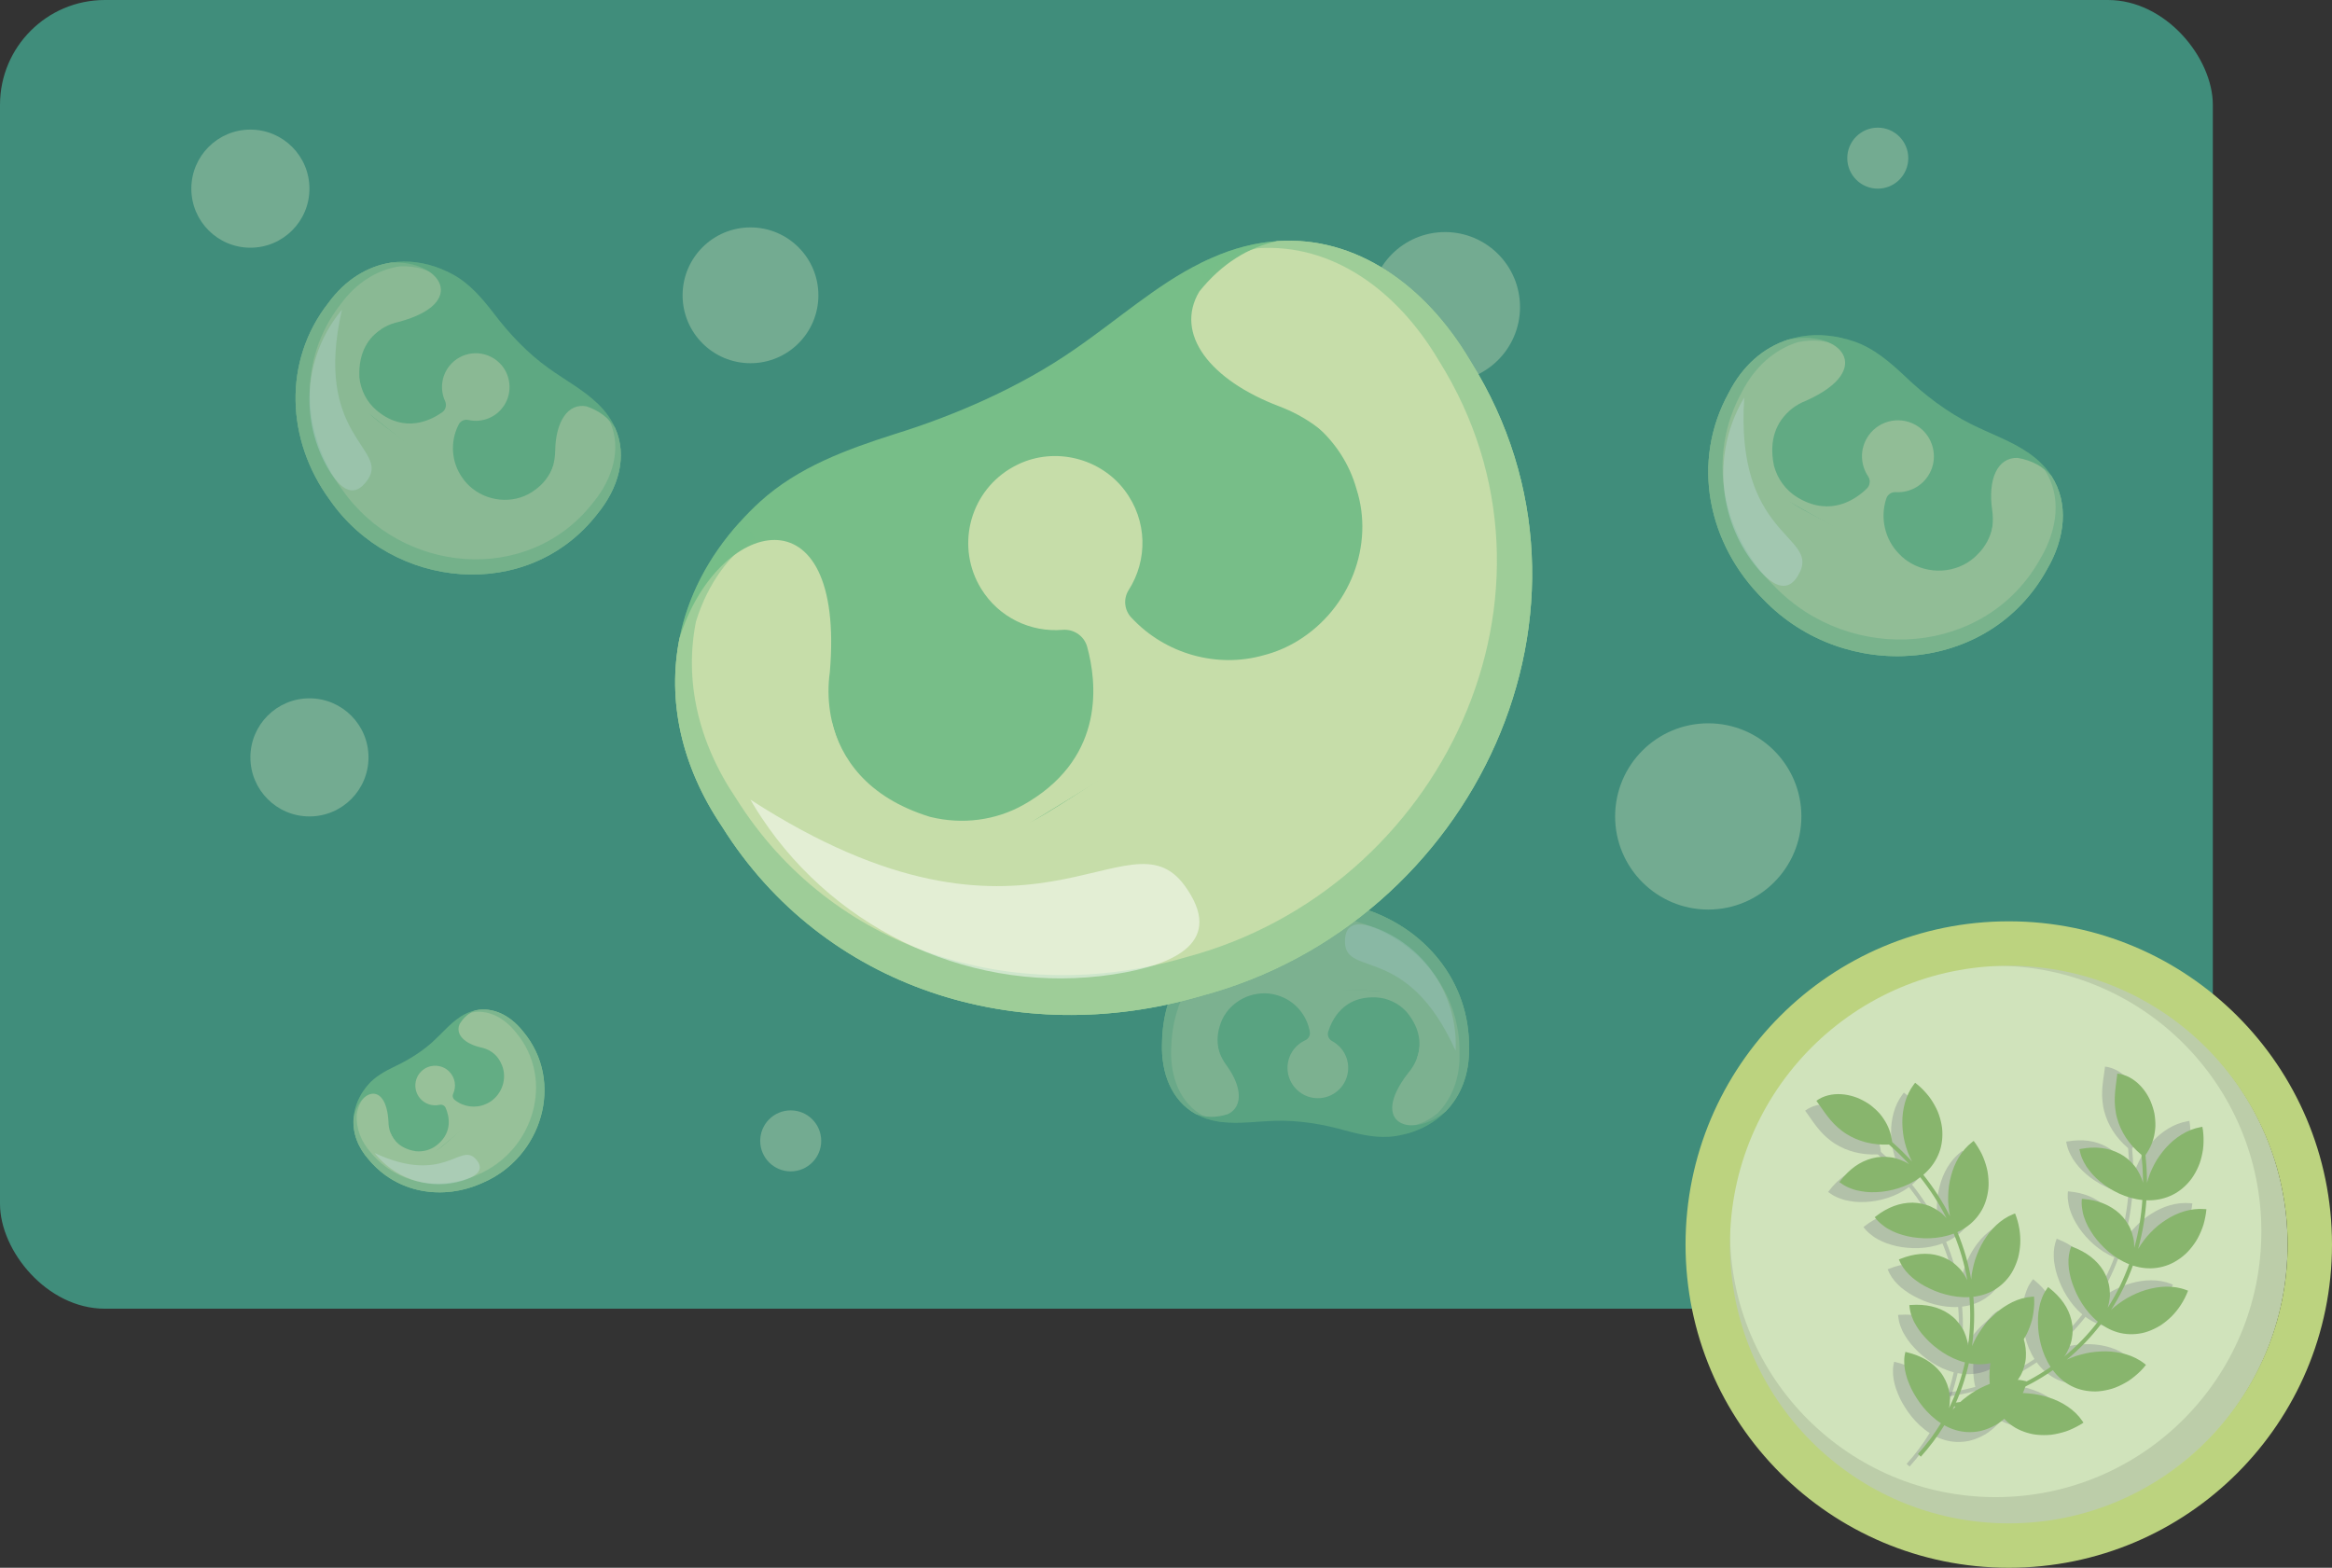 <?xml version="1.0" encoding="UTF-8"?>
<svg xmlns="http://www.w3.org/2000/svg" width="706.225" height="474.793" viewBox="0 0 706.225 474.793">
  <rect x="0" y="0" width="706.225" height="474.793" fill="#333333" stroke="none"/>
  <g isolation="isolate">
    <g id="uuid-8219d2c0-b0fb-4e25-9db0-9dd5bfc4fc57" data-name="Capa 2">
      <g id="uuid-6f3b40b7-0932-4940-95c5-bba6e31a41c2" data-name="Capa 1">
        <g>
          <rect width="670.137" height="396.338" rx="31.757" ry="31.757" fill="#408d7b" stroke-width="0"/>
          <g>
            <circle cx="517.33" cy="247.256" r="28.204" fill="#d0e3bb" opacity=".35" stroke-width="0"/>
            <circle cx="227.279" cy="89.434" r="20.564" fill="#d0e3bb" opacity=".35" stroke-width="0"/>
            <circle cx="93.713" cy="229.37" r="17.885" fill="#d0e3bb" opacity=".35" stroke-width="0"/>
            <circle cx="75.828" cy="57.134" r="17.885" fill="#d0e3bb" opacity=".35" stroke-width="0"/>
            <circle cx="239.46" cy="345.512" r="9.239" fill="#d0e3bb" opacity=".35" stroke-width="0"/>
            <circle cx="568.668" cy="47.895" r="9.239" fill="#d0e3bb" opacity=".35" stroke-width="0"/>
            <circle cx="437.621" cy="92.987" r="22.705" fill="#d0e3bb" opacity=".35" stroke-width="0"/>
          </g>
          <g>
            <circle cx="607.431" cy="376.906" r="85.348" fill="#d0e3bb" stroke-width="0"/>
            <circle cx="606.351" cy="374.92" r="87.335" fill="#000" opacity=".1" stroke-width="0"/>
            <circle cx="604.365" cy="372.933" r="80.468" fill="#d0e3bb" stroke-width="0"/>
            <path d="M608.338,279.019c-54.061,0-97.887,43.825-97.887,97.887s43.826,97.887,97.887,97.887,97.887-43.825,97.887-97.887-43.826-97.887-97.887-97.887ZM608.338,461.348c-46.636,0-84.441-37.806-84.441-84.441s37.806-84.441,84.441-84.441,84.441,37.805,84.441,84.441-37.806,84.441-84.441,84.441Z" fill="#bcd37f" stroke-width="0"/>
            <g>
              <g mix-blend-mode="multiply" opacity=".2">
                <path d="M553.638,361.001c.789.555,1.57,1.083,2.436,1.478.216.099.435.193.659.279.226.084.451.167.669.256.444.17.903.314,1.376.435.474.121.962.218,1.463.294.486.091.981.164,1.491.213.509.049,1.031.077,1.563.085.532.007,1.079-.011,1.608-.024,1.07-.039,2.178-.161,3.304-.364.563-.102,1.13-.225,1.7-.368.561-.137,1.119-.291,1.68-.47,2.241-.716,4.485-1.784,6.524-3.305,3.061,3.845,5.742,7.993,7.964,12.374-.338-.376-.688-.734-1.05-1.071-.181-.169-.364-.333-.551-.491-.197-.153-.396-.301-.598-.444-.806-.572-1.649-1.061-2.514-1.461-.425-.205-.886-.369-1.346-.514-.46-.145-.923-.268-1.389-.369-.934-.2-1.869-.314-2.817-.328-1.934-.005-3.852.348-5.702,1.038-1.847.686-3.636,1.715-5.328,3.02l-.443.342h0c.571.768,1.209,1.453,1.952,2.043.707.612,1.468,1.158,2.332,1.619.441.226.849.46,1.297.667.445.208.908.399,1.389.573.475.177.995.324,1.481.477.493.15,1.002.284,1.526.401,1.044.235,2.163.397,3.293.5,1.112.11,2.269.148,3.45.102,2.361-.092,4.822-.51,7.201-1.414,1.886,4.535,3.284,9.276,4.103,14.114-.441-.914-.952-1.771-1.521-2.557-.274-.395-.608-.764-.947-1.115-.339-.351-.69-.684-1.053-.997-1.416-1.261-3.172-2.156-4.973-2.706-1.784-.557-3.776-.722-5.742-.56-1.975.162-3.972.665-5.953,1.451l-.52.206h0c.689,1.719,1.698,3.205,3.035,4.534.64.668,1.392,1.292,2.218,1.878.775.588,1.642,1.137,2.586,1.645.465.256.979.495,1.455.735.485.238.988.465,1.507.678,1.038.427,2.14.802,3.288,1.109.574.153,1.161.289,1.755.406.584.117,1.179.215,1.784.288,1.21.147,2.456.201,3.726.131.425,4.89.286,9.829-.4,14.69-.026-.25-.054-.498-.094-.744-.05-.247-.104-.493-.164-.735-.12-.485-.26-.96-.419-1.423s-.338-.914-.534-1.351c-.188-.436-.452-.863-.701-1.272-.513-.819-1.093-1.576-1.734-2.261-.161-.171-.321-.338-.494-.501-.177-.162-.358-.32-.542-.473-.368-.306-.75-.594-1.143-.863-.787-.537-1.622-.997-2.499-1.376-.439-.19-.885-.36-1.346-.51-.47-.149-.948-.279-1.433-.389-1.942-.441-4.003-.565-6.13-.419l-.558.038h0c.026.452.118.894.185,1.336.064.442.161.878.289,1.31.125.432.294.859.469,1.283.155.424.339.846.552,1.264s.453.834.719,1.247c.275.413.509.82.805,1.227.57.811,1.258,1.613,1.994,2.394.708.776,1.505,1.535,2.376,2.262.866.726,1.833,1.426,2.799,2.06,1.964,1.272,4.203,2.346,6.667,2.981-1.072,4.789-2.691,9.458-4.844,13.865.439-1.958.295-3.99-.108-5.826-.235-.932-.587-1.839-.997-2.686-.207-.425-.434-.837-.68-1.236-.244-.398-.507-.782-.814-1.16-1.197-1.505-2.67-2.767-4.362-3.764-1.681-.996-3.639-1.745-5.704-2.246l-.544-.132h0l-.064.334-.077.328c-.048.219-.086.439-.117.659-.061.442-.09.888-.087,1.339.018.457-.008.891.029,1.343.03.45.09.905.176,1.367.043.231.094.464.15.697.042.227.09.455.146.685.11.46.247.926.407,1.398.16.471.346.949.55,1.429.182.468.387.94.614,1.416.454.951.994,1.916,1.612,2.877.593.945,1.249,1.877,1.995,2.791,1.488,1.823,3.285,3.552,5.425,4.932-2.024,3.318-4.352,6.444-6.964,9.321l.884.819c2.67-2.94,5.048-6.133,7.113-9.519,2.218,1.241,4.59,1.96,7.053,2.067,1.228.053,2.489-.04,3.735-.297,1.219-.269,2.439-.694,3.641-1.273.601-.289,1.197-.616,1.786-.981.564-.373,1.116-.784,1.659-1.231.542-.447,1.073-.93,1.589-1.446.258-.258.512-.525.763-.799.236-.279.466-.567.692-.862.452-.591.885-1.213,1.297-1.863.404-.652.823-1.325,1.137-2.042.331-.713.636-1.451.914-2.21.139-.38.271-.765.395-1.155.06-.196.12-.392.18-.589.047-.2.095-.4.142-.601h0l-.544-.132c-2.077-.504-4.143-.531-6.209-.247-2.055.288-4.055.899-5.914,1.74-.458.213-.933.432-1.399.666-.465.234-.921.481-1.366.741-.895.519-1.728,1.096-2.545,1.71-1.702,1.202-3.122,2.63-4.506,4.168,2.196-4.495,3.845-9.253,4.938-14.131,2.498.478,4.987.417,7.375-.238,1.209-.324,2.321-.807,3.414-1.43,1.087-.624,2.129-1.394,3.107-2.299.95-.908,1.796-1.958,2.577-3.125.379-.584.774-1.196,1.078-1.84.312-.643.6-1.314.862-2.009.261-.695.496-1.413.701-2.152.185-.74.318-1.502.432-2.279.111-.778.19-1.572.237-2.378.043-.806-.005-1.625-.057-2.451h0l-.558.038c-2.127.146-4.135.747-5.981,1.638-.461.223-.913.465-1.353.722-.449.258-.893.532-1.324.821-.863.578-1.683,1.214-2.453,1.895-.385.341-.757.693-1.116,1.056-.179.181-.355.365-.528.551-.177.187-.355.376-.535.565-.704.763-1.352,1.563-1.938,2.396-.3.415-.553.841-.847,1.27-.285.43-.554.868-.806,1.313-.252.445-.486.898-.702,1.358-.108.23-.211.462-.31.697-.108.233-.219.467-.322.703.699-4.951.84-9.981.408-14.963,1.264-.15,2.487-.426,3.656-.834.584-.204,1.156-.442,1.712-.712.545-.27,1.073-.573,1.582-.908,1.019-.671,1.964-1.476,2.823-2.405.429-.465.837-.961,1.221-1.487.393-.527.706-1.078,1.024-1.66.62-1.163,1.134-2.438,1.53-3.803.348-1.345.562-2.773.652-4.264.129-2.958-.358-6.129-1.572-9.168h0l-.52.206c-1.982.786-3.72,1.967-5.219,3.378-1.507,1.415-2.729,3.041-3.822,4.824-1.075,1.776-1.86,3.649-2.527,5.611-.158.488-.298.978-.42,1.471-.123.493-.218.986-.34,1.491-.222,1.006-.371,2.019-.437,3.038-.836-4.934-2.26-9.76-4.179-14.376,2.315-1.049,4.302-2.529,5.86-4.424.779-.947,1.452-1.996,2.007-3.136.539-1.131.929-2.336,1.204-3.62.136-.641.24-1.3.311-1.974.077-.678.074-1.341.062-2.031-.018-.686-.07-1.385-.156-2.091-.09-.703-.196-1.429-.386-2.122-.362-1.399-.847-2.829-1.501-4.216-.687-1.361-1.498-2.716-2.465-3.997h0l-.443.342c-3.353,2.599-5.433,6.418-6.437,10.338-.267.996-.481,2.014-.619,3.026-.07.507-.122,1.014-.158,1.52-.035.506-.048,1.008-.073,1.527-.035,1.029-.001,2.05.108,3.057.063.5.126,1.006.19,1.518.071.508.162,1.013.273,1.513-2.26-4.457-4.986-8.673-8.096-12.58,1.94-1.645,3.454-3.618,4.454-5.869.25-.562.471-1.143.653-1.735.175-.585.316-1.184.423-1.796.214-1.224.29-2.5.226-3.809-.025-.661-.113-1.303-.232-1.955-.118-.652-.273-1.308-.462-1.967-.19-.657-.413-1.32-.676-1.975-.278-.639-.591-1.277-.938-1.909-.347-.632-.729-1.259-1.143-1.877-.204-.313-.426-.611-.662-.901-.233-.293-.475-.583-.724-.87-1.001-1.143-2.107-2.26-3.402-3.2l-.339.445c-1.291,1.696-2.173,3.592-2.729,5.557-.557,1.969-.828,4.056-.807,6.091.039,2.018.257,4.113.774,6.063.064.245.132.488.205.729.07.245.14.492.21.74.147.491.311.975.492,1.45.359.955.809,1.856,1.265,2.785l-.705-.784-.741-.75-1.482-1.501c-.483-.512-1.021-.966-1.533-1.447l-1.554-1.426c-.294-2.496-1.161-4.944-2.586-7.012-.351-.523-.722-1.041-1.131-1.524-.418-.47-.86-.923-1.323-1.357-.463-.434-.947-.847-1.448-1.239-.509-.38-1.051-.715-1.599-1.038-1.103-.641-2.237-1.193-3.477-1.58-1.237-.395-2.551-.66-3.887-.741-2.672-.17-5.447.458-7.501,2.004h0l.329.454c1.431,2.028,2.626,3.815,3.986,5.406.68.795,1.4,1.536,2.196,2.235.802.689,1.651,1.375,2.559,1.932,3.618,2.264,7.957,3.455,12.922,3.216l1.571,1.44.785.721c.264.237.524.48.769.737l1.497,1.517.749.758c.243.259.475.528.713.792-.826-.568-1.752-.987-2.668-1.338-.46-.174-.923-.326-1.389-.455-.234-.064-.464-.125-.701-.175-.24-.045-.481-.086-.721-.12-1.931-.27-3.817-.217-5.695.291-1.862.488-3.604,1.3-5.224,2.461-1.624,1.163-3.087,2.624-4.379,4.32l-.339.445h0l-.001.002Z" fill="#3e395e" stroke-width="0"/>
              </g>
              <g mix-blend-mode="multiply" opacity=".2">
                <path d="M625.708,345.739c.196.944.404,1.865.766,2.745.089.22.186.438.29.654.107.215.214.43.313.644.207.427.444.847.706,1.259.263.412.552.817.867,1.215.293.399.603.791.942,1.175.338.384.699.761,1.082,1.131.383.369.795.731,1.19,1.082.807.704,1.698,1.372,2.659,1.994.48.311.978.609,1.491.894.503.284,1.016.553,1.548.806,2.124,1.011,4.492,1.766,7.02,2.052-.397,4.899-1.278,9.758-2.655,14.474.011-.505-0-1.006-.033-1.5-.016-.247-.038-.492-.066-.735-.039-.246-.083-.491-.133-.733-.197-.969-.477-1.902-.835-2.785-.17-.44-.394-.876-.63-1.296-.236-.42-.49-.827-.761-1.219-.544-.784-1.149-1.507-1.83-2.166-1.407-1.327-3.049-2.381-4.87-3.143-1.816-.763-3.825-1.236-5.952-1.441l-.557-.054h0c-.108.951-.112,1.887.027,2.826.097.93.279,1.849.594,2.776.167.466.304.916.49,1.374.182.456.39.912.622,1.368.226.454.505.917.754,1.361.257.447.537.892.839,1.336.601.886,1.307,1.769,2.06,2.617.736.841,1.554,1.66,2.447,2.435,1.786,1.548,3.866,2.926,6.221,3.894-1.726,4.598-3.949,9.013-6.661,13.103.304-.968.517-1.943.639-2.906.07-.476.079-.973.072-1.461-.006-.488-.035-.971-.086-1.447-.17-1.888-.839-3.742-1.777-5.375-.92-1.626-2.261-3.109-3.805-4.336-1.552-1.233-3.353-2.232-5.335-3.014l-.52-.205h0c-.673,1.725-.954,3.5-.887,5.384.01.925.131,1.895.334,2.887.163.959.421,1.952.761,2.969.164.504.375,1.03.558,1.531.191.506.403,1.015.636,1.526.465,1.022,1.012,2.049,1.64,3.058.314.505.649,1.005,1.003,1.496.346.485.714.963,1.105,1.431.781.935,1.654,1.827,2.628,2.643-3.035,3.858-6.514,7.366-10.34,10.442.152-.201.301-.4.44-.607.133-.214.261-.431.383-.649.244-.436.467-.878.668-1.325s.379-.897.534-1.351c.162-.447.261-.939.359-1.407.186-.948.28-1.897.282-2.835-.001-.235-.003-.466-.018-.703-.018-.24-.042-.478-.072-.716-.059-.475-.141-.946-.244-1.411-.207-.93-.502-1.837-.881-2.713-.19-.439-.399-.868-.633-1.293-.24-.43-.5-.852-.78-1.264-1.115-1.65-2.534-3.15-4.185-4.498l-.433-.354h0c-.29.348-.526.733-.778,1.101-.256.366-.483.75-.685,1.153-.204.4-.373.827-.535,1.257-.177.415-.331.849-.462,1.299-.131.45-.24.918-.328,1.401-.082.49-.19.947-.252,1.446-.139.981-.186,2.038-.183,3.11-.014,1.051.048,2.149.186,3.275.135,1.122.362,2.294.633,3.417.562,2.272,1.461,4.586,2.824,6.734-4.058,2.76-8.432,5.059-13.018,6.801,1.66-1.128,2.945-2.709,3.906-4.324.466-.841.83-1.742,1.11-2.642.139-.452.256-.908.349-1.366.094-.457.165-.917.2-1.403.156-1.917-.055-3.844-.607-5.729-.545-1.877-1.461-3.762-2.625-5.54l-.306-.468h0l-.275.2-.281.186c-.184.127-.363.261-.537.401-.347.28-.673.586-.979.917-.3.346-.615.644-.897 1-.286.349-.554.722-.806,1.118-.127.198-.249.402-.368.611-.124.194-.245.394-.362.6-.234.411-.454.845-.659,1.298-.206.453-.397.929-.576,1.419-.187.465-.361.951-.521,1.453-.32,1.004-.586,2.078-.792,3.201-.214,1.095-.373,2.224-.454,3.4-.161,2.347-.033,4.838.584,7.308-3.746,1.036-7.583,1.724-11.456,2.036l.085,1.202c3.958-.318,7.877-1.021,11.7-2.079.769,2.422,2.008,4.57,3.731,6.333.86.879,1.843,1.673,2.928,2.338,1.073.638,2.254,1.162,3.527,1.562.636.2,1.295.369,1.973.506.666.114,1.351.191,2.052.236.701.045,1.418.056,2.148.032.365-.012.733-.032,1.103-.061.363-.042.727-.095,1.094-.155.734-.122,1.475-.279,2.221-.472.741-.2,1.506-.404,2.226-.711.729-.293,1.457-.623,2.179-.987.361-.182.721-.373,1.078-.573.178-.102.356-.204.534-.306.171-.113.343-.227.515-.341h0l-.306-.468c-1.171-1.788-2.659-3.221-4.36-4.427-1.696-1.196-3.573-2.119-5.504-2.777-.479-.158-.976-.323-1.476-.472-.499-.148-1-.279-1.503-.394-1.008-.234-2.011-.383-3.026-.493-2.064-.287-4.076-.216-6.138-.042,4.677-1.777,9.134-4.12,13.267-6.931,1.495,2.058,3.352,3.716,5.542,4.871,1.103.591,2.245.999,3.469,1.292,1.22.288,2.506.44,3.839.448,1.314-.013,2.65-.2,4.018-.517.676-.167,1.383-.343,2.045-.605.668-.255,1.337-.548,2.002-.876.666-.328,1.328-.692,1.984-1.09.641-.413,1.259-.878,1.874-1.367.613-.491,1.214-1.016,1.799-1.573.583-.559,1.108-1.189,1.635-1.827h0l-.433-.354c-1.651-1.348-3.527-2.283-5.483-2.896-.489-.153-.984-.285-1.481-.398-.504-.119-1.016-.223-1.528-.307-1.025-.169-2.058-.266-3.086-.295-.514-.015-1.027-.012-1.536.007-.255.01-.509.023-.762.041-.257.015-.516.031-.777.046-1.036.075-2.056.216-3.052.422-.503.098-.979.236-1.487.348-.502.118-.998.254-1.486.406-.488.153-.969.323-1.441.511-.236.094-.47.193-.703.296-.238.096-.479.19-.715.293,3.896-3.133,7.44-6.706,10.532-10.636,1.024.755,2.105,1.39,3.237,1.892.566.251,1.145.468,1.736.651.583.176,1.174.316,1.775.42,1.202.207,2.442.267,3.705.176.631-.046,1.268-.129,1.908-.25.648-.116,1.253-.303,1.882-.511,1.247-.424,2.495-1.003,3.718-1.728,1.174-.743,2.307-1.639,3.392-2.664,2.117-2.07,3.931-4.716,5.125-7.763h0l-.52-.205c-1.983-.782-4.059-1.109-6.117-1.106-2.068.002-4.071.352-6.088.904-1.999.561-3.853,1.39-5.681,2.364-.449.248-.887.51-1.313.785-.427.276-.833.57-1.268.855-.85.582-1.651,1.219-2.397,1.918,2.765-4.171,5.028-8.665,6.785-13.345,2.406.818,4.868,1.098,7.301.781,1.216-.158,2.424-.463,3.609-.915,1.167-.457,2.275-1.069,3.355-1.817.538-.375,1.064-.784,1.577-1.228.52-.442.971-.927,1.435-1.439.457-.513.896-1.058,1.316-1.632.415-.575.834-1.176,1.171-1.812.693-1.268,1.318-2.643,1.789-4.103.43-1.462.765-3.006.935-4.602h0l-.557-.054c-4.224-.397-8.353.966-11.767,3.138-.876.544-1.728,1.14-2.521,1.784-.398.322-.783.656-1.155,1.001-.372.345-.724.703-1.097,1.064-.73.726-1.403,1.494-2.012,2.304-.297.408-.597.82-.9,1.237-.296.42-.575.85-.836,1.291,1.4-4.797,2.295-9.737,2.699-14.714,2.54.127,4.994-.277,7.263-1.234.566-.239,1.125-.512,1.663-.819.527-.307,1.04-.648,1.537-1.021.994-.747,1.921-1.625,2.77-2.624.433-.499.808-1.028,1.168-1.585.359-.556.696-1.141,1.008-1.751.311-.61.602-1.246.858-1.903.235-.656.443-1.335.622-2.034.179-.699.33-1.417.45-2.151.065-.368.107-.738.134-1.111.03-.373.052-.75.067-1.13.052-1.518.009-3.09-.293-4.661l-.551.093c-2.102.354-4.043,1.134-5.792,2.187-1.753,1.055-3.378,2.393-4.755,3.892-1.352,1.498-2.626,3.176-3.582,4.953-.121.222-.237.446-.349.672-.117.227-.235.454-.353.683-.228.459-.44.924-.633,1.395-.392.942-.679,1.908-.983,2.897l.022-1.054-.027-1.054-.054-2.108c-.002-.704-.084-1.403-.129-2.104l-.158-2.103c1.492-2.022,2.535-4.401,2.91-6.884.101-.622.185-1.253.217-1.885.017-.629.005-1.262-.037-1.894-.041-.633-.112-1.266-.209-1.894-.112-.625-.277-1.24-.456-1.851-.367-1.222-.816-2.401-1.456-3.531-.632-1.135-1.41-2.226-2.328-3.199-1.833-1.952-4.286-3.392-6.843-3.669h0l-.071.556c-.344,2.459-.694,4.579-.79,6.67-.048,1.045-.029,2.078.073,3.133.114,1.051.264,2.132.545,3.16,1.091,4.126,3.441,7.964,7.227,11.185l.161,2.125.08,1.063c.03.354.054.709.057,1.064l.055,2.131.028,1.065c0.0.355-.015.71-.021,1.065-.214-.98-.603-1.918-1.031-2.801-.217-.442-.451-.869-.702-1.282-.127-.206-.252-.409-.392-.607-.144-.198-.292-.392-.444-.581-1.224-1.517-2.636-2.769-4.354-3.683-1.692-.918-3.518-1.517-5.494-1.778-1.98-.262-4.047-.198-6.149.156l-.552.093h0l-.002.001Z" fill="#3e395e" stroke-width="0"/>
              </g>
              <path d="M557.048,358.019c.789.555,1.57,1.083,2.436,1.478.216.099.435.193.659.279.226.084.451.167.669.256.444.17.903.314,1.376.435.474.121.962.218,1.463.294.486.091.981.164,1.491.213.509.049,1.031.077,1.563.085.532.007,1.079-.011,1.608-.024,1.07-.039,2.178-.161,3.304-.364.563-.102,1.13-.225,1.7-.368.561-.137,1.119-.291,1.68-.47,2.241-.716,4.485-1.784,6.524-3.305,3.061,3.845,5.742,7.993,7.964,12.374-.338-.376-.688-.734-1.05-1.071-.181-.169-.364-.333-.551-.491-.197-.153-.396-.301-.598-.444-.806-.572-1.649-1.061-2.514-1.461-.425-.205-.886-.369-1.346-.514-.46-.145-.923-.268-1.389-.369-.934-.2-1.869-.314-2.817-.328-1.934-.005-3.852.348-5.702,1.038-1.847.686-3.636,1.715-5.328,3.02l-.443.342h0c.571.768,1.209,1.453,1.952,2.043.707.612,1.468,1.158,2.332,1.619.441.226.849.46,1.297.667.445.208.908.399,1.389.573.475.177.995.324,1.481.477.493.15,1.002.284,1.526.401,1.044.235,2.163.397,3.293.5,1.112.11,2.269.148,3.45.102,2.361-.092,4.822-.51,7.201-1.414,1.886,4.535,3.284,9.276,4.103,14.114-.441-.914-.952-1.771-1.521-2.557-.274-.395-.608-.764-.947-1.115-.339-.351-.69-.684-1.053-.997-1.416-1.261-3.172-2.156-4.973-2.706-1.784-.557-3.776-.722-5.742-.56-1.975.162-3.972.665-5.953,1.451l-.52.206h0c.689,1.719,1.698,3.205,3.035,4.534.64.668,1.392,1.292,2.218,1.878.775.588,1.642,1.137,2.586,1.645.465.256.979.495,1.455.735.485.238.988.465,1.507.678,1.038.427,2.14.802,3.288,1.109.574.153,1.161.289,1.755.406.584.117,1.179.215,1.784.288,1.21.147,2.456.201,3.726.131.425,4.89.286,9.829-.4,14.69-.026-.25-.054-.498-.094-.744-.05-.247-.104-.493-.164-.735-.12-.485-.26-.96-.419-1.423s-.338-.914-.534-1.351c-.188-.436-.452-.863-.701-1.272-.513-.819-1.093-1.576-1.734-2.261-.161-.171-.321-.338-.494-.501-.177-.162-.358-.32-.542-.473-.368-.306-.75-.594-1.143-.863-.787-.537-1.622-.997-2.499-1.376-.439-.19-.885-.36-1.346-.51-.47-.149-.948-.279-1.433-.389-1.942-.441-4.003-.565-6.13-.419l-.558.038h0c.026.452.118.894.185,1.336.064.442.161.878.289,1.31.125.432.294.859.469,1.283.155.424.339.846.552,1.264.212.418.453.834.719,1.247.275.413.509.82.805,1.227.57.811,1.258,1.613,1.994,2.394.708.776,1.505,1.535,2.376,2.262.866.726,1.833,1.426,2.799,2.06,1.964,1.272,4.203,2.346,6.667,2.981-1.072,4.789-2.691,9.458-4.844,13.865.439-1.958.295-3.99-.108-5.826-.235-.932-.587-1.839-.997-2.686-.207-.425-.434-.837-.68-1.236-.244-.398-.507-.782-.814-1.16-1.197-1.505-2.67-2.767-4.362-3.764-1.681-.996-3.639-1.745-5.704-2.246l-.544-.132h0l-.064.334-.077.328c-.048.219-.086.439-.117.659-.061.442-.09.888-.087,1.339.018.457-.008.891.029,1.343.03.45.09.905.176,1.367.043.231.094.464.15.697.042.227.09.455.146.685.11.46.247.926.407,1.398.16.471.346.949.55,1.429.182.468.387.94.614,1.416.454.951.994,1.916,1.612,2.877.593.945,1.249,1.877,1.995,2.791,1.488,1.823,3.285,3.552,5.425,4.932-2.024,3.318-4.352,6.444-6.964,9.321l.884.819c2.67-2.94,5.048-6.133,7.113-9.519,2.218,1.241,4.59,1.96,7.053,2.067,1.228.053,2.489-.04,3.735-.297,1.219-.269,2.439-.694,3.641-1.273.601-.289,1.197-.616,1.786-.981.564-.373,1.116-.784,1.659-1.231.542-.447,1.073-.93,1.589-1.446.258-.258.512-.525.763-.799.236-.279.466-.567.692-.862.452-.591.885-1.213,1.297-1.863.404-.652.823-1.325,1.137-2.042.331-.713.636-1.451.914-2.21.139-.38.271-.765.395-1.155.06-.196.12-.392.18-.589.047-.2.095-.4.142-.601h0l-.544-.132c-2.077-.504-4.143-.531-6.209-.247-2.055.288-4.055.899-5.914,1.74-.458.213-.933.432-1.399.666-.465.234-.921.481-1.366.741-.895.519-1.728,1.096-2.545,1.71-1.702,1.202-3.122,2.63-4.506,4.168,2.196-4.495,3.845-9.253,4.938-14.131,2.498.478,4.987.417,7.375-.238,1.209-.324,2.321-.807,3.414-1.43,1.087-.624,2.129-1.394,3.107-2.299.95-.908,1.796-1.958,2.577-3.125.379-.584.774-1.196,1.078-1.84.312-.643.6-1.314.862-2.009.261-.695.496-1.413.701-2.152.185-.74.318-1.502.432-2.279.111-.778.19-1.572.237-2.378.043-.806-.005-1.625-.057-2.451h0l-.558.038c-2.127.146-4.135.747-5.981,1.638-.461.223-.913.465-1.353.722-.449.258-.893.532-1.324.821-.863.578-1.683,1.214-2.453,1.895-.385.341-.757.693-1.116,1.056-.179.181-.355.365-.528.551-.177.187-.355.376-.535.565-.704.763-1.352,1.563-1.938,2.396-.3.415-.553.841-.847,1.27-.285.43-.554.868-.806,1.313-.252.445-.486.898-.702,1.358-.108.23-.211.462-.31.697-.108.233-.219.467-.322.703.699-4.951.84-9.981.408-14.963,1.264-.15,2.487-.426,3.656-.834.584-.204,1.156-.442,1.712-.712.545-.27,1.073-.573,1.582-.908,1.019-.671,1.964-1.476,2.823-2.405.429-.465.837-.961,1.221-1.487.393-.527.706-1.078,1.024-1.66.62-1.163,1.134-2.438,1.53-3.803.348-1.345.562-2.773.652-4.264.129-2.958-.358-6.129-1.572-9.168h0l-.52.206c-1.982.786-3.72,1.967-5.219,3.378-1.507,1.415-2.729,3.041-3.822,4.824-1.075,1.776-1.86,3.649-2.527,5.611-.158.488-.298.978-.42,1.471-.123.493-.218.986-.34,1.491-.222,1.006-.371,2.019-.437,3.038-.836-4.934-2.26-9.76-4.179-14.376,2.315-1.049,4.302-2.529,5.86-4.424.779-.947,1.452-1.996,2.007-3.136.539-1.131.929-2.336,1.204-3.62.136-.641.24-1.3.311-1.974.077-.678.074-1.341.062-2.031-.018-.686-.07-1.385-.156-2.091-.09-.703-.196-1.429-.386-2.122-.362-1.399-.847-2.829-1.501-4.216-.687-1.361-1.498-2.716-2.465-3.997h0l-.443.342c-3.353,2.599-5.433,6.418-6.437,10.338-.267.996-.481,2.014-.619,3.026-.07.507-.122,1.014-.158,1.52-.035.506-.048,1.008-.073,1.527-.035,1.029-.001,2.05.108,3.057.063.5.126,1.006.19,1.518.071.508.162,1.013.273,1.513-2.26-4.457-4.986-8.673-8.096-12.58,1.94-1.645,3.454-3.618,4.454-5.869.25-.562.471-1.143.653-1.735.175-.585.316-1.184.423-1.796.214-1.224.29-2.5.226-3.809-.025-.661-.113-1.303-.232-1.955-.118-.652-.273-1.308-.462-1.967-.19-.657-.413-1.32-.676-1.975-.278-.639-.591-1.277-.938-1.909-.347-.632-.729-1.259-1.143-1.877-.204-.313-.426-.611-.662-.901-.233-.293-.475-.583-.724-.87-1.001-1.143-2.107-2.26-3.402-3.2l-.339.445c-1.291,1.696-2.173,3.592-2.729,5.557-.557,1.969-.828,4.056-.807,6.091.039,2.018.257,4.113.774,6.063.064.245.132.488.205.729.07.245.14.492.21.74.147.491.311.975.492,1.45.359.955.809,1.856,1.265,2.785l-.705-.784-.741-.75-1.482-1.501c-.483-.512-1.021-.966-1.533-1.447l-1.554-1.426c-.294-2.496-1.161-4.944-2.586-7.012-.351-.523-.722-1.041-1.131-1.524-.418-.47-.86-.923-1.323-1.357-.463-.434-.947-.847-1.448-1.239-.509-.38-1.051-.715-1.599-1.038-1.103-.641-2.237-1.193-3.477-1.58-1.237-.395-2.551-.66-3.887-.741-2.672-.17-5.447.458-7.501,2.004h0l.329.454c1.431,2.028,2.626,3.815,3.986,5.406.68.795,1.4,1.536,2.196,2.235.802.689,1.651,1.375,2.559,1.932,3.618,2.264,7.957,3.455,12.922,3.216l1.571,1.44.785.721c.264.237.524.48.769.737l1.497,1.517.749.758c.243.259.475.528.713.792-.826-.568-1.752-.987-2.668-1.338-.46-.174-.923-.326-1.389-.455-.234-.064-.464-.125-.701-.175-.24-.045-.481-.086-.721-.12-1.931-.27-3.817-.217-5.695.291-1.862.488-3.604,1.3-5.224,2.461-1.624,1.163-3.087,2.624-4.379,4.32l-.339.445h0l-.001.002Z" fill="#88b56d" stroke-width="0"/>
              <path d="M629.721,348.018c.208.942.429,1.859.802,2.734.092.219.192.436.298.651.11.214.22.427.322.64.213.424.455.841.723,1.25.268.409.563.81.883,1.204.298.395.614.782.957,1.163.343.38.709.752,1.097,1.116.388.364.804.72,1.204,1.066.817.693,1.716,1.35,2.685,1.958.484.304.986.596,1.503.874.507.277,1.023.54,1.558.786,2.137.983,4.515,1.706,7.047,1.959-.333,4.903-1.149,9.775-2.463,14.508.004-.505-.014-1.006-.053-1.499-.02-.247-.044-.491-.075-.734-.042-.246-.09-.489-.142-.731-.21-.966-.502-1.895-.871-2.774-.176-.438-.406-.87-.647-1.288-.242-.417-.501-.821-.777-1.209-.555-.777-1.169-1.492-1.859-2.142-1.424-1.308-3.08-2.34-4.911-3.078-1.826-.739-3.841-1.185-5.971-1.362l-.557-.046h0c-.096.952-.087,1.888.064,2.825.11.928.304,1.845.631,2.768.173.464.316.912.508,1.367.188.454.402.907.64,1.36.232.451.517.91.772,1.351.263.443.549.885.857,1.325.613.877,1.33,1.752,2.094,2.59.747.831,1.576,1.639,2.479,2.402,1.806,1.524,3.905,2.874,6.271,3.812-1.665,4.62-3.829,9.064-6.487,13.19.291-.972.492-1.95.601-2.914.064-.477.066-.974.053-1.462-.013-.488-.048-.97-.105-1.446-.195-1.886-.889-3.731-1.848-5.352-.942-1.614-2.302-3.079-3.862-4.286-1.568-1.212-3.382-2.188-5.375-2.943l-.523-.198h0c-.651,1.734-.908,3.512-.816,5.395.022.925.157,1.893.372,2.882.176.956.446,1.947.8,2.959.171.502.389,1.026.578,1.524.198.503.416,1.01.656,1.517.479,1.015,1.039,2.035,1.68,3.036.32.5.662.996,1.022,1.483.352.481.726.954,1.123,1.416.794.924,1.678,1.804,2.663,2.609-2.983,3.897-6.417,7.451-10.201,10.578.149-.203.296-.404.432-.613.13-.216.255-.434.374-.654.238-.439.456-.884.65-1.333s.367-.902.516-1.358c.156-.449.248-.942.34-1.412.173-.951.255-1.901.245-2.839-.004-.235-.009-.466-.027-.703-.021-.239-.049-.478-.081-.715-.065-.474-.153-.944-.263-1.408-.219-.927-.526-1.83-.917-2.701-.196-.436-.411-.863-.65-1.285-.246-.427-.512-.845-.796-1.254-1.137-1.635-2.576-3.116-4.244-4.442l-.438-.348h0c-.286.352-.516.74-.764,1.111-.251.369-.473.757-.67,1.162-.199.403-.362.832-.519,1.264-.172.418-.32.853-.445,1.305s-.228.921-.31,1.405c-.076.491-.177.949-.233,1.449-.126.983-.159,2.04-.141,3.112-0,1.051.076,2.148.229,3.272.149,1.12.392,2.289.678,3.409.592,2.264,1.522,4.567,2.913,6.696-4.021,2.813-8.364,5.17-12.927,6.972,1.645-1.15,2.909-2.748,3.849-4.375.455-.847.806-1.753,1.075-2.656.133-.454.244-.911.331-1.371.088-.458.153-.92.182-1.405.131-1.919-.106-3.843-.683-5.721-.57-1.869-1.51-3.742-2.698-5.505l-.312-.464h0l-.273.204-.278.19c-.183.13-.36.266-.531.408-.343.285-.665.595-.967.93-.295.35-.607.652-.884,1.012-.281.352-.544.729-.792,1.129-.124.199-.243.406-.36.616-.122.196-.24.397-.354.604-.229.414-.442.851-.642,1.307-.2.456-.385.934-.557,1.427-.181.468-.348.955-.501,1.459-.306,1.008-.558,2.085-.75,3.212-.199,1.098-.343,2.229-.409,3.406-.13,2.349.031,4.838.681,7.3-3.732,1.085-7.559,1.824-11.428,2.188l.101,1.201c3.954-.37,7.863-1.125,11.671-2.233.801,2.412,2.068,4.543,3.815,6.283.871.867,1.865,1.649,2.959,2.299,1.082.624,2.27,1.132,3.547,1.515.638.192,1.299.352,1.98.48.668.105,1.353.173,2.055.209.702.036,1.419.037,2.148.004.365-.017.732-.042,1.102-.076.362-.047.726-.104,1.092-.17.732-.132,1.471-.299,2.214-.501.739-.209,1.501-.424,2.217-.741.725-.303,1.448-.642,2.166-1.016.359-.187.716-.382,1.07-.587.176-.104.353-.208.53-.313.17-.116.34-.232.51-.348h0l-.312-.464c-1.194-1.773-2.701-3.186-4.418-4.369-1.712-1.173-3.601-2.071-5.54-2.704-.481-.152-.981-.31-1.482-.452-.501-.141-1.004-.266-1.508-.374-1.011-.22-2.016-.356-3.032-.453-2.067-.26-4.079-.163-6.138.039,4.653-1.839,9.078-4.24,13.175-7.106,1.522,2.038,3.401,3.671,5.606,4.798,1.111.576,2.258.969,3.486,1.246,1.224.272,2.512.406,3.845.397,1.314-.03,2.647-.235,4.011-.57.674-.176,1.378-.361,2.036-.632.664-.264,1.329-.566,1.991-.902.661-.337,1.319-.709,1.969-1.116.636-.422,1.247-.894,1.856-1.392.606-.499,1.2-1.032,1.778-1.596.575-.567,1.092-1.203,1.611-1.848h0l-.438-.348c-1.669-1.326-3.557-2.237-5.521-2.823-.491-.146-.987-.272-1.486-.379-.505-.112-1.019-.209-1.532-.286-1.027-.155-2.061-.238-3.089-.254-.514-.008-1.027.001-1.536.027-.255.013-.509.03-.762.051-.257.019-.516.038-.776.057-1.034.089-2.053.243-3.046.462-.502.104-.975.248-1.482.367-.5.125-.994.267-1.48.426-.486.159-.964.335-1.434.53-.235.097-.468.199-.699.305-.237.099-.477.197-.711.302,3.855-3.185,7.351-6.804,10.391-10.774,1.034.742,2.123,1.363,3.262,1.849.569.243,1.151.453,1.744.628.585.169,1.178.3,1.781.396,1.205.191,2.446.235,3.707.127.63-.054,1.266-.146,1.905-.275.646-.124,1.248-.32,1.875-.536,1.242-.441,2.481-1.036,3.694-1.777,1.164-.759,2.285-1.669,3.357-2.708,2.09-2.097,3.868-4.768,5.021-7.831h0l-.523-.198c-1.993-.756-4.073-1.055-6.131-1.025-2.067.029-4.066.406-6.075.985-1.992.587-3.834,1.441-5.649,2.439-.445.254-.88.521-1.302.803-.423.281-.826.581-1.257.872-.843.593-1.635,1.241-2.371,1.949,2.71-4.207,4.913-8.731,6.608-13.434,2.417.786,4.882,1.033,7.31.685,1.214-.173,2.418-.495,3.596-.963,1.161-.472,2.261-1.098,3.33-1.861.533-.382,1.054-.798,1.561-1.248.514-.449.959-.94,1.416-1.458.45-.519.882-1.07,1.294-1.649.408-.58.818-1.187,1.147-1.827.676-1.278,1.283-2.66,1.735-4.126.41-1.468.726-3.016.875-4.614h0l-.557-.046c-4.229-.341-8.34,1.076-11.724,3.293-.869.555-1.713,1.163-2.498,1.817-.394.327-.774.666-1.141,1.016-.367.35-.715.712-1.083,1.078-.72.736-1.383,1.513-1.982,2.331-.291.412-.586.828-.883,1.249-.29.423-.563.857-.819,1.302,1.337-4.815,2.166-9.766,2.504-14.749,2.542.093,4.99-.343,7.247-1.33.563-.246,1.119-.527,1.652-.841.523-.314,1.032-.661,1.524-1.042.984-.76,1.9-1.651,2.735-2.661.427-.505.795-1.038,1.147-1.6.352-.561.681-1.15.985-1.764.303-.614.585-1.254.833-1.914.226-.659.425-1.341.595-2.042s.311-1.421.421-2.157c.06-.368.097-.739.119-1.112.025-.374.043-.751.051-1.131.032-1.519-.032-3.09-.355-4.657l-.55.1c-2.097.382-4.027,1.187-5.762,2.264-1.739,1.079-3.346,2.437-4.703,3.954-1.332,1.516-2.583,3.211-3.517,5-.118.224-.231.449-.341.676-.114.228-.229.457-.344.688-.222.462-.427.929-.615,1.403-.379.947-.654,1.916-.944,2.909l.008-1.054-.041-1.054-.082-2.107c-.011-.704-.103-1.402-.157-2.103l-.186-2.101c1.466-2.041,2.477-4.434,2.818-6.922.093-.623.168-1.256.192-1.888.009-.629-.012-1.262-.062-1.893-.05-.632-.128-1.264-.234-1.891-.12-.624-.294-1.237-.48-1.845-.383-1.217-.848-2.39-1.502-3.511-.647-1.126-1.439-2.207-2.37-3.168-1.858-1.927-4.33-3.335-6.89-3.578h0l-.063.557c-.311,2.463-.634,4.588-.701,6.68-.034,1.046-.002,2.078.114,3.132.128,1.049.292,2.128.587,3.152,1.145,4.111,3.546,7.918,7.374,11.088l.189,2.123.094,1.062c.035.354.064.708.071,1.063l.083,2.13.042,1.065c.005.355-.005.711-.007,1.066-.227-.977-.628-1.91-1.068-2.787-.223-.439-.462-.863-.719-1.272-.13-.204-.258-.405-.4-.601-.147-.196-.297-.388-.452-.575-1.244-1.501-2.673-2.734-4.402-3.625-1.704-.895-3.538-1.47-5.517-1.705-1.984-.236-4.05-.144-6.147.238l-.55.1h0l-.002.001Z" fill="#88b56d" stroke-width="0"/>
            </g>
          </g>
          <g opacity=".6">
            <g>
              <g>
                <path d="M619.904,172.446l-.117.207c-17.539,31.571-61.226,34.388-85.73,8.892-16.93-16.735-22.064-41.722-10.502-62.614,4.18-8.21,10.524-13.69,17.995-16.076,5.05-1.621,10.615-1.807,16.382-.462,1.163.266,2.333.589,3.499.987,6.066,2.06,10.922,6.284,15.515,10.607,5.726,5.494,12.749,10.877,20.079,14.496,6.003,2.999,12.167,5.114,17.197,8.617.392.273.788.562,1.169.855,2.467,1.848,4.41,3.933,5.858,6.181,5.4,8.327,4.146,18.93-1.345,28.31Z" fill="#77be88" stroke-width="0"/>
                <path d="M619.904,172.446l-.117.207c-17.539,31.571-61.226,34.388-85.73,8.892-16.93-16.735-22.064-41.722-10.502-62.614,4.18-8.21,10.524-13.69,17.995-16.076,15.432-3.247,26.874,8.881,5.434,18.487-12.498,4.774-16.354,23.405-3.513,31.504,5.686,3.586,29.915,15.393,36.491,19.106,13.223,7.466,25.27-4.305,23.347-17.547-1.337-9.192,1.552-15.921,7.712-15.732,4.433.76,7.833,2.706,10.229,5.463,5.4,8.327,4.146,18.93-1.345,28.31Z" fill="#c6dda9" stroke-width="0"/>
                <path d="M619.904,172.446l-.117.207c-17.539,31.571-61.226,34.388-85.73,8.892-16.93-16.735-22.064-41.722-10.502-62.614,4.18-8.21,10.524-13.69,17.995-16.076,5.05-1.621,10.615-1.807,16.382-.462-.084.862-.326,1.753-.763,2.663-3.09-1.757-7.738-2.483-12.753-1.428-7.022,2.237-12.985,7.386-16.912,15.101-10.859,19.624-6.039,43.094,9.867,58.81,23.02,23.957,64.053,21.304,80.531-8.343l.111-.197c5.158-8.814,6.334-18.772,1.258-26.591-1.581-1.828-3.637-3.276-6.17-4.224.345-.403.708-.77,1.119-1.084.392.273.788.562,1.169.855,2.467,1.848,4.41,3.933,5.858,6.181,5.4,8.327,4.146,18.93-1.345,28.31Z" fill="#77be88" isolation="isolate" opacity=".5" stroke-width="0"/>
              </g>
              <path d="M526.934,122.707c-7.996,15.414-6.422,34.196,4.177,47.95,4.935,6.404,10.428,10.148,14.033,2.453,5.161-11.019-19.746-10.893-16.912-52.717,0,0-.52.814-1.297,2.313v.001Z" fill="#fff" isolation="isolate" opacity=".5" stroke-width="0"/>
            </g>
            <path d="M538.702,122.839l-6.563,11.624c-2.834,5.019-1.062,11.385,3.957,14.219l58.757,33.174,11.694-20.712-3.09-1.744c-.675,3.279-2.198,6.147-4.497,8.421-5.037,5.378-13.499,6.563-20.142,2.812-1.375-.776-2.614-1.742-3.68-2.873-4.277-4.295-5.817-10.823-3.931-16.655l.007-.025c.363-1.273,1.562-2.117,2.884-2.035,4.375.273,8.727-2.111,10.663-6.505,2.039-4.629.524-10.215-3.579-13.172-.342-.247-.694-.471-1.05-.672-5.239-2.959-11.884-1.109-14.842,4.13-2.089,3.701-1.773,8.097.438,11.404.781,1.169.644,2.729-.361,3.712-3.256,3.185-10.723,8.522-20.41,3.053-.233-.131-.466-.268-.701-.412-3.458-2.118-5.933-5.533-7-9.445l-.02-.072-.015-.073c-1.672-8.076,1.044-13.234,4.489-16.454l-3.008-1.698Z" fill="#c6dda9" stroke-width="0"/>
          </g>
          <g opacity=".65">
            <g>
              <g>
                <path d="M158.299,312.253l.084.101c12.802,15.239,5.659,38.282-12.285,45.88-11.945,5.423-25.817,3.151-34.297-6.91-3.404-3.767-4.977-8.11-4.736-12.425.159-2.918,1.158-5.82,2.984-8.524.366-.546.762-1.085,1.196-1.607,2.253-2.717,5.383-4.386,8.512-5.9,3.955-1.867,8.107-4.423,11.412-7.485,2.725-2.5,5.026-5.257,7.819-7.157.218-.148.444-.295.67-.433,1.437-.906,2.892-1.497,4.334-1.8,5.349-1.142,10.56,1.589,14.309,6.261Z" fill="#77be88" stroke-width="0"/>
                <path d="M158.299,312.253l.084.101c12.802,15.239,5.659,38.282-12.285,45.88-11.945,5.423-25.817,3.151-34.297-6.91-3.404-3.767-4.977-8.11-4.736-12.425,1.364-8.583,9.858-12.087,10.585.839-.001,7.373,8.832,13.022,15.526,8.005,2.965-2.222,13.808-12.372,17.013-15.027,6.444-5.338,2.754-13.855-4.44-15.47-4.995-1.12-7.89-3.93-6.581-7.064,1.263-2.132,2.934-3.5,4.824-4.191,5.349-1.142,10.56,1.589,14.309,6.261Z" fill="#c6dda9" stroke-width="0"/>
                <path d="M158.299,312.253l.084.101c12.802,15.239,5.659,38.282-12.285,45.88-11.945,5.423-25.817,3.151-34.297-6.91-3.404-3.767-4.977-8.11-4.736-12.425.159-2.918,1.158-5.82,2.984-8.524.427.213.838.513,1.221.916-1.512,1.245-2.8,3.495-3.244,6.284-.23,4.055,1.248,8.137,4.447,11.676,7.966,9.45,20.996,11.585,32.215,6.488,16.86-7.138,23.566-28.782,11.546-43.096l-.08-.096c-3.522-4.389-8.417-6.953-13.441-5.878-1.252.454-2.401,1.228-3.388,2.345-.14-.257-.257-.516-.338-.789.218-.148.444-.295.67-.433,1.437-.906,2.892-1.497,4.334-1.8,5.349-1.142,10.56,1.589,14.309,6.261Z" fill="#77be88" isolation="isolate" opacity=".5" stroke-width="0"/>
              </g>
              <path d="M114.408,350.329c6.362,7.148,16.34,10.032,25.505,7.282,4.267-1.28,7.275-3.372,4.023-6.741-4.657-4.824-9.491,8.022-30.464-1.664,0,0,.317.428.936,1.123h0Z" fill="#fff" isolation="isolate" opacity=".5" stroke-width="0"/>
            </g>
            <path d="M116.791,344.297l4.693,5.665c2.026,2.446,5.652,2.786,8.098.76l28.635-23.721-8.362-10.094-1.506,1.247c1.556.992,2.732,2.341,3.45,3.971,1.778,3.651.723,8.24-2.514,10.922-.67.555-1.411,1.003-2.203,1.33-3.052,1.357-6.716.866-9.347-1.252l-.011-.008c-.584-.437-.783-1.22-.48-1.885,1.001-2.199.63-4.908-1.251-6.768-1.982-1.96-5.155-2.279-7.484-.749-.194.128-.379.264-.553.408-2.554,2.115-2.908,5.899-.793,8.453,1.494,1.804,3.819,2.505,5.957,2.018.755-.172,1.531.205,1.839.916.999,2.303,2.278,7.196-2.443,11.107-.113.094-.23.187-.35.28-1.77,1.364-4.015,1.966-6.239,1.745l-.041-.004-.041-.007c-4.486-.728-6.607-3.141-7.587-5.547l-1.466,1.214Z" fill="#c6dda9" stroke-width="0"/>
          </g>
          <g opacity=".55">
            <g>
              <g>
                <path d="M180.848,155.708l-.139.175c-20.962,26.674-61.9,22.791-80.836-4.5-13.214-18.039-14.26-41.978-.431-59.636,5.098-6.993,11.797-11.132,19.081-12.235,4.925-.753,10.114-.098,15.263,2.007,1.039.42,2.076.893,3.099,1.436,5.32,2.812,9.196,7.452,12.813,12.144,4.493,5.947,10.208,11.984,16.468,16.43,5.122,3.675,10.525,6.553,14.669,10.55.323.312.647.638.957.967,2.013,2.081,3.506,4.303,4.514,6.604,3.77,8.527,1.031,18.174-5.457,26.058Z" fill="#77be88" stroke-width="0"/>
                <path d="M180.848,155.708l-.139.175c-20.962,26.674-61.9,22.791-80.836-4.5-13.214-18.039-14.26-41.978-.431-59.636,5.098-6.993,11.797-11.132,19.081-12.235,14.796-.717,23.605,12.233,2.291,17.954-12.302,2.57-18.648,19.277-7.943,28.697,4.741,4.172,25.458,18.725,31.005,23.146,11.154,8.891,24.078-.236,24.263-12.803.127-8.724,3.807-14.536,9.492-13.445,3.999,1.364,6.863,3.674,8.675,6.588,3.77,8.527,1.031,18.174-5.457,26.058Z" fill="#c6dda9" stroke-width="0"/>
                <path d="M180.848,155.708l-.139.175c-20.962,26.674-61.9,22.791-80.836-4.5-13.214-18.039-14.26-41.978-.431-59.636,5.098-6.993,11.797-11.132,19.081-12.235,4.925-.753,10.114-.098,15.263,2.007-.206.787-.563,1.577-1.103,2.357-2.605-2.089-6.807-3.454-11.616-3.221-6.846,1.03-13.141,4.92-17.931,11.492-12.989,16.587-12.009,39.072.408,56.013,17.788,25.643,56.241,29.283,75.933,4.236l.133-.167c6.095-7.408,8.666-16.469,5.121-24.476-1.194-1.931-2.886-3.579-5.094-4.835.38-.323.771-.609,1.199-.839.323.312.647.638.957.967,2.013,2.081,3.506,4.303,4.514,6.604,3.77,8.527,1.031,18.174-5.457,26.058Z" fill="#77be88" isolation="isolate" opacity=".5" stroke-width="0"/>
              </g>
              <path d="M102.014,95.752c-9.708,13.107-11.041,30.762-3.256,45.095,3.625,6.673,8.164,10.963,12.65,4.362,6.425-9.452-16.695-13.039-7.847-51.41,0,0-.603.677-1.547,1.953v0Z" fill="#fff" isolation="isolate" opacity=".5" stroke-width="0"/>
            </g>
            <path d="M112.909,97.624l-7.815,9.805c-3.375,4.234-2.678,10.402,1.556,13.777l49.565,39.505,13.926-17.472-2.607-2.078c-1.113,2.941-2.953,5.374-5.423,7.141-5.471,4.239-13.496,4.08-19.1-.387-1.16-.925-2.165-2.005-2.987-3.212-3.328-4.62-3.786-10.904-1.169-16.032l.01-.022c.526-1.127,1.763-1.731,2.977-1.459,4.018.903,8.408-.661,10.857-4.448,2.579-3.99,2.005-9.396-1.361-12.749-.281-.28-.573-.54-.874-.78-4.419-3.523-10.858-2.796-14.38,1.624-2.488,3.122-2.848,7.246-1.29,10.642.55,1.2.191,2.627-.887,3.389-3.494,2.47-11.212,6.31-19.384-.203-.196-.156-.392-.318-.589-.486-2.893-2.478-4.68-6.014-5.088-9.802l-.007-.07-.003-.07c-.35-7.739,2.936-12.119,6.61-14.594l-2.537-2.022Z" fill="#c6dda9" stroke-width="0"/>
          </g>
          <g opacity=".45">
            <g>
              <g>
                <path d="M351.916,315.756l.005-.201c.558-30.461,31.98-49.864,60.328-40.58,19.238,5.758,32.959,22.335,32.623,42.474.139,7.77-2.416,14.364-7.035,19.101-3.119,3.208-7.19,5.551-12.018,6.833-.972.262-1.971.485-2.997.651-5.333.868-10.624-.354-15.757-1.754-6.441-1.824-13.804-3.051-20.697-2.843-5.659.144-11.088,1.01-16.221.393-.4-.048-.809-.106-1.209-.174-2.569-.399-4.842-1.182-6.811-2.283-7.32-4.063-10.586-12.457-10.212-21.618Z" fill="#77be88" stroke-width="0"/>
                <path d="M351.916,315.756l.005-.201c.558-30.461,31.98-49.864,60.328-40.58,19.238,5.758,32.959,22.335,32.623,42.474.139,7.77-2.416,14.364-7.035,19.101-10.208,8.531-23.533,4.03-11.37-11.616,7.418-8.506,2.909-23.91-9.862-24.855-5.656-.419-28.378.385-34.746.224-12.806-.323-17.116,13.216-10.438,22.317,4.636,6.317,5.15,12.472.488,14.771-3.603,1.19-6.906,1.087-9.782-.017-7.32-4.063-10.586-12.457-10.212-21.618Z" fill="#c6dda9" stroke-width="0"/>
                <path d="M351.916,315.756l.005-.201c.558-30.461,31.98-49.864,60.328-40.58,19.238,5.758,32.959,22.335,32.623,42.474.139,7.77-2.416,14.364-7.035,19.101-3.119,3.208-7.19,5.551-12.018,6.833-.279-.675-.451-1.435-.487-2.286,2.997.085,6.747-1.215,10.064-3.988,4.344-4.447,6.745-10.644,6.614-17.946.315-18.917-12.572-34.488-30.644-39.893-26.634-8.725-56.144,9.504-56.674,38.112l-.005.191c-.351,8.608,2.718,16.49,9.595,20.303,1.902.736,4.006.999,6.268.702-.097.437-.222.854-.404,1.251-.4-.048-.809-.106-1.209-.174-2.569-.399-4.842-1.182-6.811-2.283-7.32-4.063-10.586-12.457-10.212-21.618Z" fill="#77be88" isolation="isolate" opacity=".5" stroke-width="0"/>
              </g>
              <path d="M440.861,315.975c-.15-14.647-8.762-28.012-22.104-34.059-6.212-2.815-11.787-3.427-11.423,3.731.521,10.251,19.021.291,33.477,32.565,0,0,.065-.812.05-2.237l-0-0Z" fill="#fff" isolation="isolate" opacity=".5" stroke-width="0"/>
            </g>
            <path d="M432.044,320.538l.284-11.257c.122-4.861-3.719-8.9-8.579-9.023l-56.902-1.434-.506,20.058,2.992.075c-.796-2.71-.797-5.449.014-8.053,1.621-6.001,7.454-10.235,13.888-10.072,1.332.034,2.637.262,3.879.682,4.886,1.505,8.62,5.757,9.525,10.847l.005.021c.234,1.092-.325,2.195-1.342,2.658-3.367,1.53-5.664,5.029-5.365,9.068.315,4.255,3.655,7.816,7.883,8.393.353.048.703.076,1.049.085,5.074.128,9.29-3.881,9.418-8.955.09-3.584-1.887-6.733-4.843-8.32-1.045-.561-1.56-1.777-1.201-2.907,1.164-3.662,4.611-10.594,13.992-10.358.225.006.453.015.685.029,3.415.207,6.61,1.771,8.954,4.263l.043.046.04.049c4.444,5.352,4.464,10.27,3.174,14.033l2.913.073Z" fill="#c6dda9" stroke-width="0"/>
          </g>
          <g>
            <g>
              <g>
                <path d="M445.172,109.116l.301.491c46.281,74.219.956,170.066-81.82,192.035-55.327,16.213-114.283-2.251-144.96-51.269-12.482-18.493-16.641-38.365-12.925-56.992,2.495-12.6,8.635-24.607,18.255-35.243,1.93-2.151,3.986-4.25,6.199-6.253,11.485-10.43,26.134-15.757,40.683-20.411,18.361-5.677,38.009-14.235,54.281-25.513,13.402-9.194,25.119-19.768,38.445-26.309,1.039-.509,2.115-1.01,3.182-1.472,6.811-3.056,13.509-4.724,19.97-5.152,23.979-1.661,44.967,13.444,58.388,36.089Z" fill="#77be88" stroke-width="0"/>
                <path d="M445.172,109.116l.301.491c46.281,74.219.956,170.066-81.82,192.035-55.327,16.213-114.283-2.251-144.96-51.269-12.482-18.493-16.641-38.365-12.925-56.992,11.241-36.502,50.365-46.498,45.539,10.195-4.561,32.08,30.377,62.121,62.607,44.431,14.273-7.834,67.73-45.294,83.315-54.864,31.34-19.244,20.551-58.583-9.757-70.056-21.04-7.961-31.901-21.98-24.269-34.806,6.815-8.497,14.928-13.415,23.581-15.253,23.979-1.661,44.967,13.444,58.388,36.089Z" fill="#c6dda9" stroke-width="0"/>
                <path d="M445.172,109.116l.301.491c46.281,74.219.956,170.066-81.82,192.035-55.327,16.213-114.283-2.251-144.96-51.269-12.482-18.493-16.641-38.365-12.925-56.992,2.495-12.6,8.635-24.607,18.255-35.243,1.728,1.19,3.329,2.749,4.746,4.743-7.35,4.482-14.345,13.474-17.999,25.338-3.507,17.501.399,36.176,12.132,53.553,28.819,46.042,84.194,63.389,136.158,48.148,77.773-20.633,120.332-110.665,76.881-180.379l-.287-.468c-12.613-21.275-32.326-35.458-54.849-33.887-5.729,1.202-11.208,3.858-16.192,8.109-.449-1.204-.8-2.404-.982-3.643,1.039-.509,2.115-1.01,3.182-1.472,6.811-3.056,13.509-4.724,19.97-5.152,23.979-1.661,44.967,13.444,58.388,36.089Z" fill="#77be88" isolation="isolate" opacity=".5" stroke-width="0"/>
              </g>
              <path d="M230.657,247.65c23.261,35.035,64.894,53.753,106.473,47.452,19.358-2.934,33.74-10.175,21.672-26.843-17.281-23.869-46.257,29.038-131.524-26.073,0,0,1.113,2.056,3.377,5.465l.001 0Z" fill="#fff" isolation="isolate" opacity=".5" stroke-width="0"/>
            </g>
            <path d="M244.753,222.878l16.916,27.549c7.304,11.896,22.87,15.618,34.766,8.313l139.258-85.51-30.143-49.089-7.323,4.497c6.154,5.279,10.439,11.873,12.557,19.411,5.479,16.984-1.947,36.298-17.692,45.967-3.259,2.001-6.76,3.491-10.407,4.423-14.119,4.016-29.756-.386-39.894-11.228l-.044-.044c-2.271-2.263-2.651-5.794-.925-8.497,5.715-8.948,5.774-20.965-1.259-30.223-7.41-9.754-21.022-13.105-32.103-7.885-.924.435-1.812.916-2.658,1.436-12.418,7.624-16.302,23.871-8.677,36.288,5.386,8.771,15.07,13.262,24.67,12.462,3.393-.282,6.536,1.84,7.438,5.123,2.923,10.637,5.462,32.718-17.497,46.816-.551.338-1.115.672-1.696,1-8.546,4.839-18.686,6.07-28.226,3.736l-.176-.043-.173-.054c-19.07-5.939-26.806-17.75-29.583-28.827l-7.129,4.378Z" fill="#c6dda9" stroke-width="0"/>
          </g>
        </g>
      </g>
    </g>
  </g>
</svg>